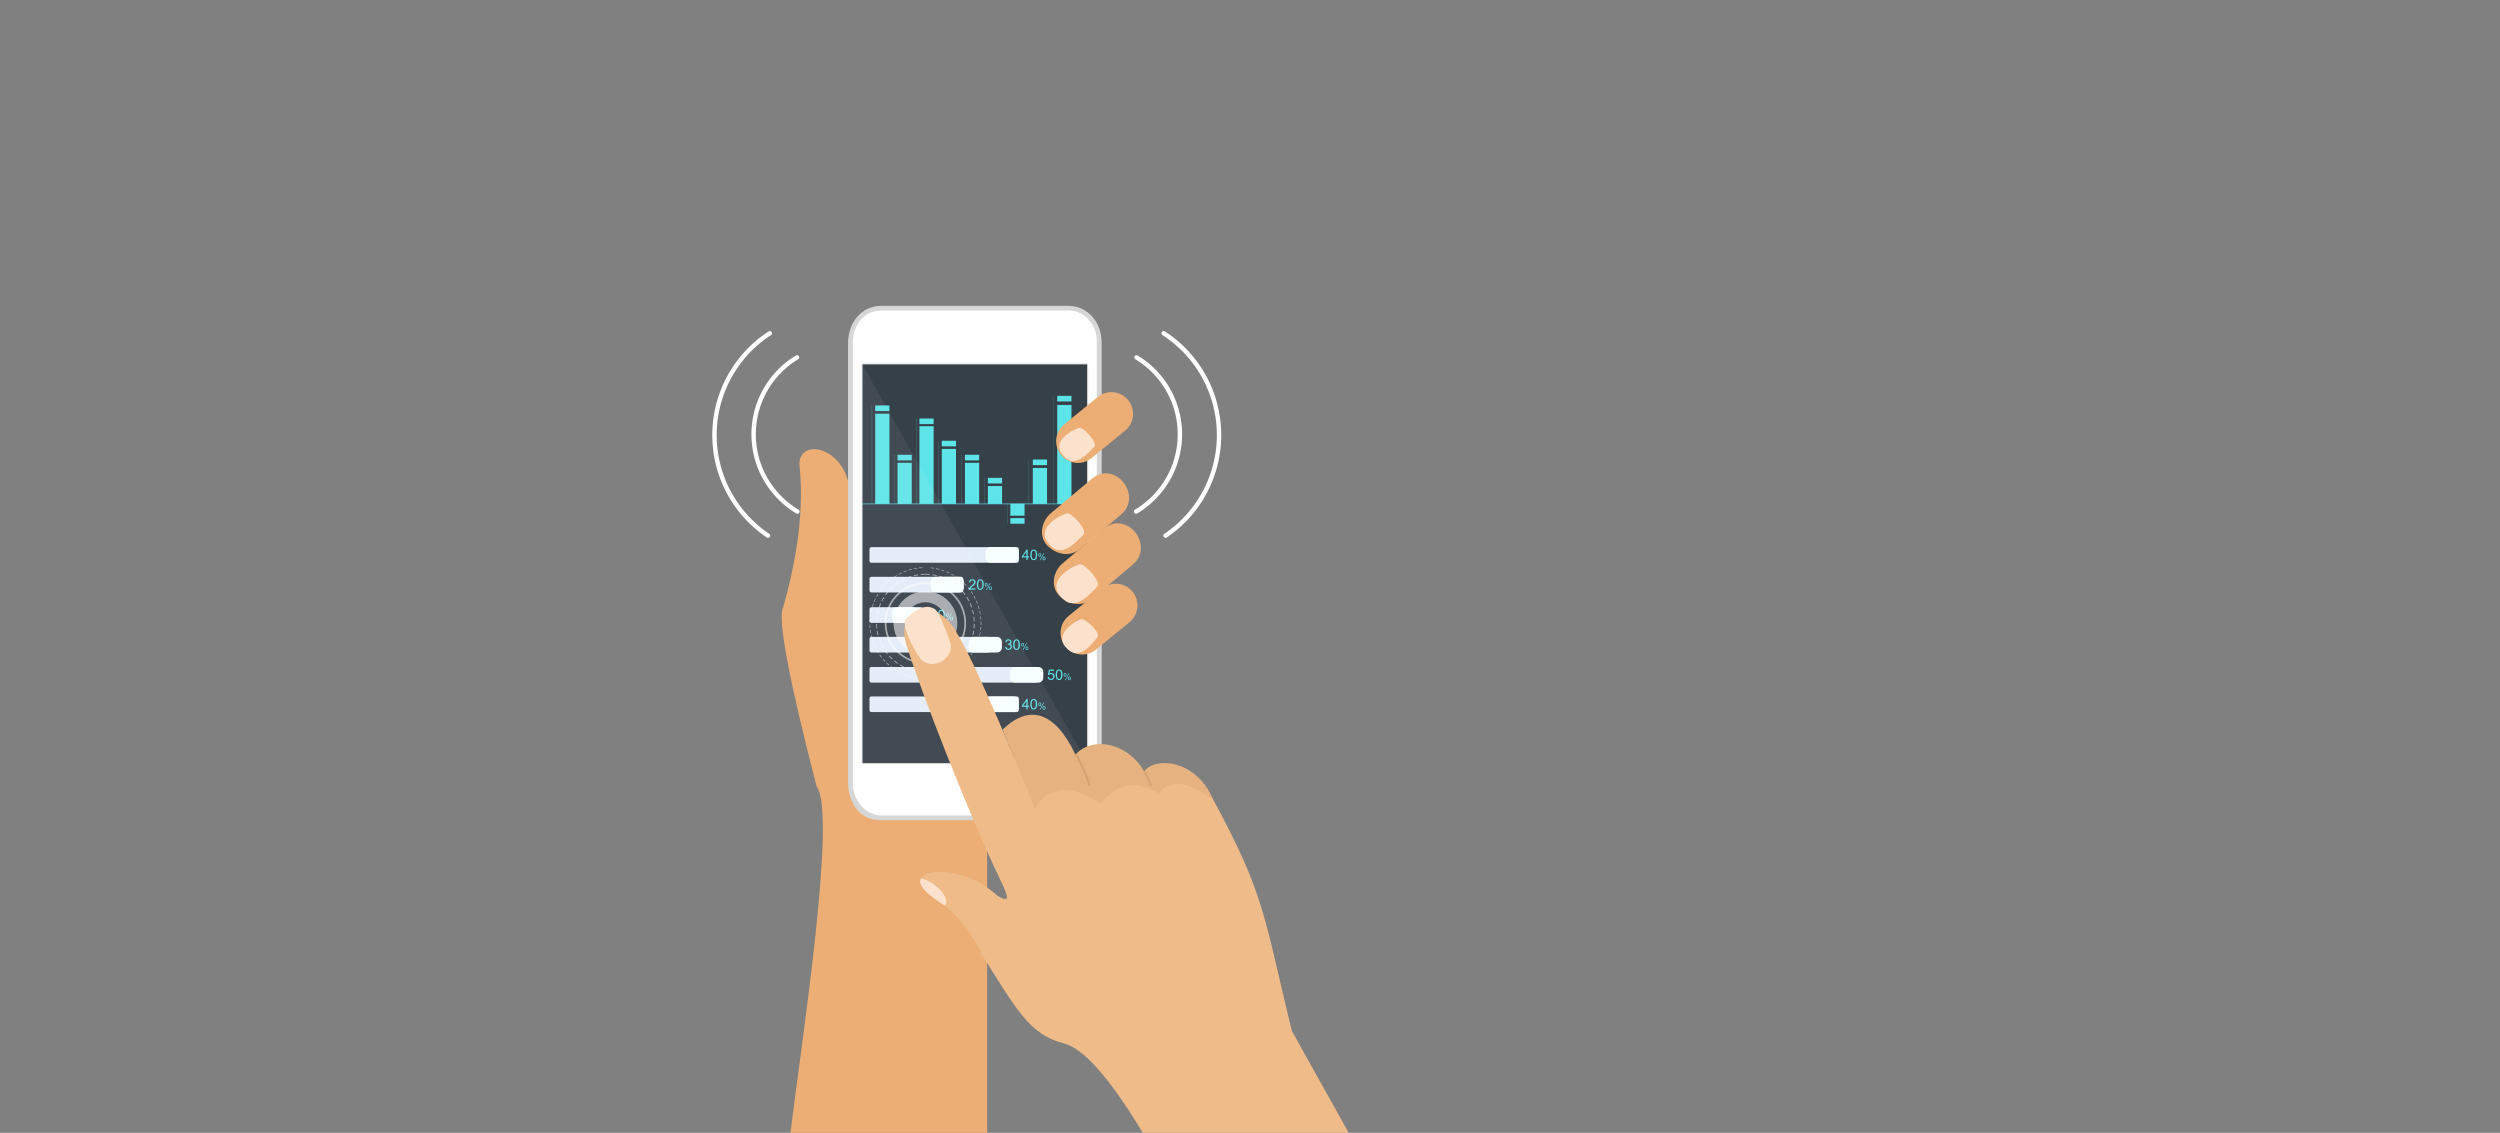 <svg xmlns="http://www.w3.org/2000/svg" xmlns:xlink="http://www.w3.org/1999/xlink" width="1920" height="870" viewBox="0 0 1920 870"><rect x="0" y="0" width="1920" height="870" fill="#808080" stroke="none"/><defs><clipPath id="clip-path"><rect id="Rectangle_961" data-name="Rectangle 961" width="1920" height="870" transform="translate(3353 225)" fill="none" stroke="#707070" stroke-width="1"></rect></clipPath><clipPath id="clip-path-2"><rect id="Rectangle_393" data-name="Rectangle 393" width="488.784" height="635.079" fill="none"></rect></clipPath><clipPath id="clip-path-4"><path id="Rectangle_352" data-name="Rectangle 352" d="M1.455,0H113.211a1.455,1.455,0,0,1,1.455,1.455v9.083a1.456,1.456,0,0,1-1.456,1.456H1.455A1.455,1.455,0,0,1,0,10.539V1.455A1.455,1.455,0,0,1,1.455,0Z" fill="none"></path></clipPath><linearGradient id="linear-gradient" x1="-3.393" y1="4.427" x2="-3.336" y2="4.427" gradientUnits="objectBoundingBox"><stop offset="0" stop-color="#5cddf1"></stop><stop offset="1" stop-color="#e3edf8"></stop></linearGradient><clipPath id="clip-path-6"><path id="Rectangle_355" data-name="Rectangle 355" d="M1.455,0H70.523a1.455,1.455,0,0,1,1.455,1.455v9.086A1.456,1.456,0,0,1,70.522,12H1.455A1.455,1.455,0,0,1,0,10.542V1.455A1.455,1.455,0,0,1,1.455,0Z" fill="none"></path></clipPath><linearGradient id="linear-gradient-2" x1="-5.606" y1="6.272" x2="-5.505" y2="6.272" xlink:href="#linear-gradient"></linearGradient><clipPath id="clip-path-8"><rect id="Rectangle_358" data-name="Rectangle 358" width="35.556" height="11.997" rx="1.455" fill="none"></rect></clipPath><linearGradient id="linear-gradient-3" x1="-8.505" y1="11.38" x2="-8.336" y2="11.38" xlink:href="#linear-gradient"></linearGradient><clipPath id="clip-path-10"><rect id="Rectangle_361" data-name="Rectangle 361" width="92.728" height="11.997" rx="1.455" fill="none"></rect></clipPath><linearGradient id="linear-gradient-4" x1="-4.356" y1="4.538" x2="-4.28" y2="4.538" xlink:href="#linear-gradient"></linearGradient><clipPath id="clip-path-12"><path id="Rectangle_364" data-name="Rectangle 364" d="M1.455,0H127.367a1.456,1.456,0,0,1,1.456,1.456v9.087A1.454,1.454,0,0,1,127.369,12H1.456A1.456,1.456,0,0,1,0,10.541V1.455A1.455,1.455,0,0,1,1.455,0Z" fill="none"></path></clipPath><linearGradient id="linear-gradient-5" x1="-2.922" y1="3.303" x2="-2.874" y2="3.303" xlink:href="#linear-gradient"></linearGradient><clipPath id="clip-path-14"><rect id="Rectangle_367" data-name="Rectangle 367" width="114.666" height="11.997" rx="1.455" fill="none"></rect></clipPath><linearGradient id="linear-gradient-6" x1="-3.393" y1="3.412" x2="-3.336" y2="3.412" xlink:href="#linear-gradient"></linearGradient><clipPath id="clip-path-16"><rect id="Rectangle_387" data-name="Rectangle 387" width="173.299" height="306.966" fill="none"></rect></clipPath><clipPath id="clip-path-17"><rect id="Rectangle_388" data-name="Rectangle 388" width="48.933" height="48.933" fill="none"></rect></clipPath><clipPath id="clip-path-18"><rect id="Rectangle_389" data-name="Rectangle 389" width="62.479" height="62.479" fill="none"></rect></clipPath><clipPath id="clip-path-19"><rect id="Rectangle_390" data-name="Rectangle 390" width="75.705" height="75.702" fill="none"></rect></clipPath><clipPath id="clip-path-20"><rect id="Rectangle_391" data-name="Rectangle 391" width="85.909" height="85.846" fill="none"></rect></clipPath></defs><g id="Mask_Group_2" data-name="Mask Group 2" transform="translate(-3353 -225)" clip-path="url(#clip-path)"><g id="Group_793" data-name="Group 793" transform="translate(3900.04 459.921)"><g id="Group_712" data-name="Group 712" clip-path="url(#clip-path-2)"><g id="Group_672" data-name="Group 672"><g id="Group_671" data-name="Group 671" clip-path="url(#clip-path-2)"><path id="Path_335" data-name="Path 335" d="M70.857,64.924C63.73,40.7,34.6,34.329,34.061,53.829Q39.4,101.4,21.593,163.9,15.126,176.712,47.336,301.49c15.856,20.147-12.122,200.362-20.108,265.9H178.269v-229.5Z" transform="translate(32.798 67.69)" fill="#ecae74" fill-rule="evenodd"></path><path id="Path_336" data-name="Path 336" d="M40.161,27.008C40.631,11.963,50.783.634,64.331,0H209.808c14.687.218,25.548,13.512,24.83,28.43l.078,337.989c-.075,16.1-8.259,27.871-23.755,28.5H62.946c-14.533-.78-22.309-14.128-22.785-26.917Z" transform="translate(64.216)" fill="#d6d6d6" fill-rule="evenodd"></path><path id="Path_337" data-name="Path 337" d="M40.161,27.895c.47-14.772,10.622-25.9,24.17-26.52H209.808c14.687.213,25.548,13.265,24.83,27.915l.078,331.874c-.075,15.807-8.259,27.367-23.755,27.986H62.946c-14.533-.764-22.309-13.871-22.785-26.429Z" transform="translate(64.216 2.199)" fill="#d6d6d6" fill-rule="evenodd"></path><path id="Path_338" data-name="Path 338" d="M41.538,24.867l0,340.869c.46,11.521,9.039,22.715,21.088,23.414H207.445c14.107-.611,21.5-11.474,21.5-24.932l-.078-338.073.005-.086c.6-12.454-8.3-24.493-21.262-24.685H62.223c-12.569.632-20.287,11.5-20.685,23.492" transform="translate(66.413 2.199)" fill="#fff" fill-rule="evenodd"></path><rect id="Rectangle_349" data-name="Rectangle 349" width="173.299" height="306.966" transform="translate(115.004 44.583)" fill="#364049"></rect><path id="Path_339" data-name="Path 339" d="M218.145,324.713H44.108V17.012H218.145Zm-173.3-.736H217.409V17.748H44.846Z" transform="translate(70.527 27.201)" fill="#e2e2e2"></path><path id="Path_340" data-name="Path 340" d="M86.55,104.381l.975-.127a2.147,2.147,0,0,0,.564,1.2,1.416,1.416,0,0,0,.982.372,1.585,1.585,0,0,0,1.17-.47,1.619,1.619,0,0,0,.476-1.177,1.5,1.5,0,0,0-.434-1.112,1.52,1.52,0,0,0-1.115-.442,2.916,2.916,0,0,0-.689.107l.114-.852a1.435,1.435,0,0,0,.156.013,2.033,2.033,0,0,0,1.128-.32,1.1,1.1,0,0,0,.5-1,1.18,1.18,0,0,0-.359-.889,1.3,1.3,0,0,0-.933-.356,1.326,1.326,0,0,0-.951.356,1.814,1.814,0,0,0-.494,1.079l-.975-.182a2.522,2.522,0,0,1,.821-1.518,2.335,2.335,0,0,1,1.578-.533,2.606,2.606,0,0,1,1.193.286,2.007,2.007,0,0,1,.832.761,1.935,1.935,0,0,1,.286,1.021,1.7,1.7,0,0,1-.278.933,1.9,1.9,0,0,1-.824.665,1.846,1.846,0,0,1,1.092.678,2.063,2.063,0,0,1,.382,1.284,2.359,2.359,0,0,1-.767,1.76,2.669,2.669,0,0,1-1.921.712A2.493,2.493,0,0,1,87.33,106a2.4,2.4,0,0,1-.78-1.619m6.17-1.78a7.328,7.328,0,0,1,.3-2.264,2.81,2.81,0,0,1,.868-1.32,2.2,2.2,0,0,1,1.435-.455,2.346,2.346,0,0,1,1.12.262,2.148,2.148,0,0,1,.79.746,4.015,4.015,0,0,1,.483,1.183,7.879,7.879,0,0,1,.169,1.874,7.3,7.3,0,0,1-.3,2.256,2.8,2.8,0,0,1-.863,1.323,2.418,2.418,0,0,1-3.236-.369,5.268,5.268,0,0,1-.767-3.236m1,.01a4.979,4.979,0,0,0,.442,2.6,1.31,1.31,0,0,0,2.259.008,7.66,7.66,0,0,0,.026-5.2,1.358,1.358,0,0,0-1.138-.652,1.256,1.256,0,0,0-1.073.564,5.025,5.025,0,0,0-.515,2.677m5.117.016a1.569,1.569,0,0,1,.283-.938.938.938,0,0,1,.811-.382,1.05,1.05,0,0,1,.8.351,1.757,1.757,0,0,1-.013,2.025,1.034,1.034,0,0,1-.8.348,1.011,1.011,0,0,1-.78-.353,1.531,1.531,0,0,1-.307-1.05m1.11-.881a.483.483,0,0,0-.4.2,1.291,1.291,0,0,0-.161.743,1.171,1.171,0,0,0,.156.7.482.482,0,0,0,.392.2.477.477,0,0,0,.4-.2,1.27,1.27,0,0,0,.161-.743,1.166,1.166,0,0,0-.156-.7.488.488,0,0,0-.392-.205m-.021,5h.522l2.835-5.419h-.517Zm2.227-1.388a1.554,1.554,0,0,1,.283-.941.93.93,0,0,1,.811-.379,1.039,1.039,0,0,1,.8.348,1.757,1.757,0,0,1-.013,2.025,1.038,1.038,0,0,1-.8.351,1.006,1.006,0,0,1-.777-.353,1.54,1.54,0,0,1-.307-1.05m1.11-.881a.479.479,0,0,1,.392.2,1.158,1.158,0,0,1,.153.7,1.27,1.27,0,0,1-.159.741.482.482,0,0,1-.788,0,1.149,1.149,0,0,1-.156-.694,1.28,1.28,0,0,1,.161-.746.477.477,0,0,1,.4-.2" transform="translate(138.39 157.547)" fill="#5de4e8" fill-rule="evenodd"></path></g></g><g id="Group_674" data-name="Group 674" transform="translate(120.722 185.277)"><g id="Group_673" data-name="Group 673" clip-path="url(#clip-path-4)"><rect id="Rectangle_351" data-name="Rectangle 351" width="45.737" height="113.005" transform="matrix(0.299, -0.954, 0.954, 0.299, -3.423, 10.922)" fill="url(#linear-gradient)"></rect></g></g><g id="Group_676" data-name="Group 676"><g id="Group_675" data-name="Group 675" clip-path="url(#clip-path-2)"><path id="Path_341" data-name="Path 341" d="M84.538,71.289h17.941a3.794,3.794,0,0,1,3.784,3.781V79.5a3.794,3.794,0,0,1-3.784,3.782H84.538A3.792,3.792,0,0,1,80.757,79.5V75.071a3.792,3.792,0,0,1,3.781-3.781" transform="translate(129.127 113.988)" fill="#f8ffff" fill-rule="evenodd"></path></g></g><g id="Group_678" data-name="Group 678" transform="translate(120.722 208.08)"><g id="Group_677" data-name="Group 677" clip-path="url(#clip-path-6)"><rect id="Rectangle_354" data-name="Rectangle 354" width="25.665" height="72.94" transform="translate(-2.272 11.55) rotate(-78.871)" fill="url(#linear-gradient-2)"></rect></g></g><g id="Group_680" data-name="Group 680"><g id="Group_679" data-name="Group 679" clip-path="url(#clip-path-2)"><path id="Path_342" data-name="Path 342" d="M68.32,80.063H86.261a3.794,3.794,0,0,1,3.784,3.781v4.431a3.8,3.8,0,0,1-3.784,3.784H68.32a3.792,3.792,0,0,1-3.781-3.784V83.844a3.792,3.792,0,0,1,3.781-3.781" transform="translate(103.195 128.017)" fill="#f8ffff" fill-rule="evenodd"></path></g></g><g id="Group_682" data-name="Group 682" transform="translate(120.722 231.424)"><g id="Group_681" data-name="Group 681" clip-path="url(#clip-path-8)"><rect id="Rectangle_357" data-name="Rectangle 357" width="15.38" height="36.55" transform="translate(-1.155 11.885) rotate(-84.449)" fill="url(#linear-gradient-3)"></rect></g></g><g id="Group_684" data-name="Group 684"><g id="Group_683" data-name="Group 683" clip-path="url(#clip-path-2)"><path id="Path_343" data-name="Path 343" d="M56.843,89.045H74.784a3.794,3.794,0,0,1,3.784,3.781v4.431a3.8,3.8,0,0,1-3.784,3.784H56.843a3.792,3.792,0,0,1-3.781-3.784V92.826a3.792,3.792,0,0,1,3.781-3.781" transform="translate(84.844 142.379)" fill="#f8ffff" fill-rule="evenodd"></path></g></g><g id="Group_686" data-name="Group 686" transform="translate(120.722 254.207)"><g id="Group_685" data-name="Group 685" clip-path="url(#clip-path-10)"><rect id="Rectangle_360" data-name="Rectangle 360" width="34.41" height="92.834" transform="matrix(0.246, -0.969, 0.969, 0.246, -2.857, 11.273)" fill="url(#linear-gradient-4)"></rect></g></g><g id="Group_688" data-name="Group 688"><g id="Group_687" data-name="Group 687" clip-path="url(#clip-path-2)"><path id="Path_344" data-name="Path 344" d="M79.547,97.811H97.488a3.794,3.794,0,0,1,3.784,3.781v4.431a3.8,3.8,0,0,1-3.784,3.784H79.547a3.792,3.792,0,0,1-3.781-3.784v-4.431a3.792,3.792,0,0,1,3.781-3.781" transform="translate(121.147 156.396)" fill="#f8ffff" fill-rule="evenodd"></path></g></g><g id="Group_690" data-name="Group 690" transform="translate(120.722 277.335)"><g id="Group_689" data-name="Group 689" clip-path="url(#clip-path-12)"><rect id="Rectangle_363" data-name="Rectangle 363" width="54.099" height="125.495" transform="translate(-3.758 10.674) rotate(-70.603)" fill="url(#linear-gradient-5)"></rect></g></g><g id="Group_692" data-name="Group 692"><g id="Group_691" data-name="Group 691" clip-path="url(#clip-path-2)"><path id="Path_345" data-name="Path 345" d="M91.773,106.71h17.941a3.794,3.794,0,0,1,3.784,3.781v4.431a3.8,3.8,0,0,1-3.784,3.784H91.773a3.792,3.792,0,0,1-3.781-3.784v-4.431a3.792,3.792,0,0,1,3.781-3.781" transform="translate(140.696 170.625)" fill="#f8ffff" fill-rule="evenodd"></path></g></g><g id="Group_694" data-name="Group 694" transform="translate(120.722 299.959)"><g id="Group_693" data-name="Group 693" clip-path="url(#clip-path-14)"><rect id="Rectangle_366" data-name="Rectangle 366" width="45.739" height="113.006" transform="matrix(0.299, -0.954, 0.954, 0.299, -3.424, 10.924)" fill="url(#linear-gradient-6)"></rect></g></g><g id="Group_711" data-name="Group 711"><g id="Group_710" data-name="Group 710" clip-path="url(#clip-path-2)"><path id="Path_346" data-name="Path 346" d="M84.538,115.415h17.941a3.794,3.794,0,0,1,3.784,3.782v4.431a3.8,3.8,0,0,1-3.784,3.784H84.538a3.792,3.792,0,0,1-3.781-3.784V119.2a3.792,3.792,0,0,1,3.781-3.782" transform="translate(129.127 184.544)" fill="#f8ffff" fill-rule="evenodd"></path><path id="Path_347" data-name="Path 347" d="M99.107,113.282l1.021-.07a1.849,1.849,0,0,0,.517,1.123,1.443,1.443,0,0,0,1,.379,1.56,1.56,0,0,0,1.2-.525,2.013,2.013,0,0,0,.489-1.4,1.809,1.809,0,0,0-.457-1.318,1.614,1.614,0,0,0-1.222-.489,1.691,1.691,0,0,0-.85.213,1.672,1.672,0,0,0-.593.556l-.917-.138.785-4.075,3.932.021-.005.93-3.155-.016-.434,2.139a2.559,2.559,0,0,1,1.5-.494,2.362,2.362,0,0,1,1.747.73,2.529,2.529,0,0,1,.7,1.853,2.9,2.9,0,0,1-.637,1.858,2.51,2.51,0,0,1-2.087.954,2.559,2.559,0,0,1-1.759-.616,2.371,2.371,0,0,1-.774-1.614m6.173-1.8a7.328,7.328,0,0,1,.3-2.264,2.81,2.81,0,0,1,.868-1.32,2.192,2.192,0,0,1,1.435-.455,2.346,2.346,0,0,1,1.12.262,2.148,2.148,0,0,1,.79.746,3.946,3.946,0,0,1,.481,1.183,7.725,7.725,0,0,1,.172,1.874,7.387,7.387,0,0,1-.3,2.256,2.788,2.788,0,0,1-.865,1.32,2.413,2.413,0,0,1-3.236-.366,5.25,5.25,0,0,1-.767-3.236m1,.01a4.978,4.978,0,0,0,.442,2.6,1.31,1.31,0,0,0,2.258.008,7.64,7.64,0,0,0,.023-5.2,1.351,1.351,0,0,0-1.136-.652,1.255,1.255,0,0,0-1.076.564,5.055,5.055,0,0,0-.512,2.677m5.117.016a1.569,1.569,0,0,1,.283-.938.932.932,0,0,1,.811-.382,1.054,1.054,0,0,1,.8.351,1.757,1.757,0,0,1-.013,2.025,1.034,1.034,0,0,1-.8.348,1.011,1.011,0,0,1-.78-.353,1.531,1.531,0,0,1-.307-1.05m1.11-.881a.483.483,0,0,0-.4.2,1.291,1.291,0,0,0-.161.743,1.157,1.157,0,0,0,.156.694.482.482,0,0,0,.787,0,1.255,1.255,0,0,0,.161-.741,1.166,1.166,0,0,0-.156-.7.488.488,0,0,0-.392-.205m-.021,4.993.522,0,2.833-5.419h-.515Zm2.227-1.388a1.551,1.551,0,0,1,.283-.938.93.93,0,0,1,.811-.379,1.043,1.043,0,0,1,.8.348,1.476,1.476,0,0,1,.314,1.019,1.444,1.444,0,0,1-.327,1.006,1.047,1.047,0,0,1-.8.351,1,1,0,0,1-.777-.353,1.53,1.53,0,0,1-.307-1.053m1.11-.878a.475.475,0,0,1,.392.2,1.159,1.159,0,0,1,.153.7,1.269,1.269,0,0,1-.159.741.489.489,0,0,1-.4.2.479.479,0,0,1-.387-.205,1.135,1.135,0,0,1-.156-.694,1.3,1.3,0,0,1,.159-.746.475.475,0,0,1,.4-.2" transform="translate(158.468 171.795)" fill="#5de4e8" fill-rule="evenodd"></path><path id="Path_348" data-name="Path 348" d="M94.932,124.086l.008-1.895-3.446-.018.005-.9,3.649-5.12h.8L95.92,121.3l1.076.01-.005.9-1.076-.008-.008,1.895Zm.013-2.791.018-3.571-2.505,3.558ZM98,120.187a7.335,7.335,0,0,1,.3-2.266,2.8,2.8,0,0,1,.868-1.318,2.213,2.213,0,0,1,1.435-.457,2.376,2.376,0,0,1,1.12.262,2.134,2.134,0,0,1,.79.749,4.027,4.027,0,0,1,.483,1.18,7.893,7.893,0,0,1,.169,1.874,7.387,7.387,0,0,1-.3,2.256,2.831,2.831,0,0,1-.865,1.325,2.216,2.216,0,0,1-1.44.455,2.184,2.184,0,0,1-1.8-.826A5.265,5.265,0,0,1,98,120.187m1,.008a4.978,4.978,0,0,0,.442,2.6,1.31,1.31,0,0,0,2.258.008,7.66,7.66,0,0,0,.026-5.2,1.358,1.358,0,0,0-1.138-.652,1.256,1.256,0,0,0-1.073.564A5.025,5.025,0,0,0,99,120.2m5.117.016a1.575,1.575,0,0,1,.283-.938.938.938,0,0,1,.811-.382,1.048,1.048,0,0,1,.8.353,1.757,1.757,0,0,1-.013,2.025,1.04,1.04,0,0,1-.8.346,1.023,1.023,0,0,1-.78-.348,1.555,1.555,0,0,1-.307-1.055m1.11-.881a.479.479,0,0,0-.4.205,1.275,1.275,0,0,0-.161.741,1.171,1.171,0,0,0,.156.7.489.489,0,0,0,.392.2.482.482,0,0,0,.4-.2,1.282,1.282,0,0,0,.161-.743,1.155,1.155,0,0,0-.156-.7.484.484,0,0,0-.392-.208m-.021,4.993.522,0,2.833-5.416-.515,0Zm2.227-1.388a1.557,1.557,0,0,1,.283-.938.936.936,0,0,1,.811-.379,1.048,1.048,0,0,1,.8.348,1.761,1.761,0,0,1-.013,2.027,1.035,1.035,0,0,1-.8.348,1,1,0,0,1-.777-.353,1.525,1.525,0,0,1-.307-1.053m1.11-.878a.482.482,0,0,1,.392.2,1.158,1.158,0,0,1,.153.7,1.27,1.27,0,0,1-.159.741.485.485,0,0,1-.4.205.478.478,0,0,1-.387-.208,1.144,1.144,0,0,1-.156-.691,1.29,1.29,0,0,1,.161-.749.477.477,0,0,1,.4-.2" transform="translate(146.295 185.713)" fill="#5de4e8" fill-rule="evenodd"></path><path id="Path_349" data-name="Path 349" d="M94.932,79.96l.008-1.895-3.446-.018.005-.9,3.649-5.123.8,0-.026,5.143L97,77.179l-.005.9-1.076-.005-.008,1.895Zm.013-2.791.018-3.571-2.505,3.558ZM98,76.059a7.329,7.329,0,0,1,.3-2.264,2.824,2.824,0,0,1,.868-1.32,2.2,2.2,0,0,1,1.435-.455,2.345,2.345,0,0,1,1.12.263,2.148,2.148,0,0,1,.79.746,4.015,4.015,0,0,1,.483,1.183,7.879,7.879,0,0,1,.169,1.874,7.387,7.387,0,0,1-.3,2.256A2.809,2.809,0,0,1,102,79.664a2.421,2.421,0,0,1-3.236-.366A5.282,5.282,0,0,1,98,76.059m1,.01a4.978,4.978,0,0,0,.442,2.6,1.31,1.31,0,0,0,2.258.008,4.962,4.962,0,0,0,.468-2.6,4.966,4.966,0,0,0-.442-2.6,1.358,1.358,0,0,0-1.138-.652,1.256,1.256,0,0,0-1.073.564A5.025,5.025,0,0,0,99,76.069m5.117.016a1.569,1.569,0,0,1,.283-.938.938.938,0,0,1,.811-.382,1.054,1.054,0,0,1,.8.351A1.757,1.757,0,0,1,106,77.14a1.034,1.034,0,0,1-.8.348,1.017,1.017,0,0,1-.78-.351,1.543,1.543,0,0,1-.307-1.053m1.11-.881a.483.483,0,0,0-.4.2,1.291,1.291,0,0,0-.161.743,1.171,1.171,0,0,0,.156.7.486.486,0,0,0,.787,0,1.266,1.266,0,0,0,.161-.741,1.17,1.17,0,0,0-.156-.7.488.488,0,0,0-.392-.205m-.021,5h.522l2.833-5.416-.515,0Zm2.227-1.388a1.554,1.554,0,0,1,.283-.941.936.936,0,0,1,.811-.379,1.039,1.039,0,0,1,.8.348,1.761,1.761,0,0,1-.013,2.027,1.044,1.044,0,0,1-.8.348,1,1,0,0,1-.777-.353,1.527,1.527,0,0,1-.307-1.05m1.11-.881a.482.482,0,0,1,.392.2,1.158,1.158,0,0,1,.153.7,1.27,1.27,0,0,1-.159.741.482.482,0,0,1-.787,0,1.148,1.148,0,0,1-.156-.694,1.28,1.28,0,0,1,.161-.746.477.477,0,0,1,.4-.2" transform="translate(146.295 115.157)" fill="#5de4e8" fill-rule="evenodd"></path><path id="Path_350" data-name="Path 350" d="M81.02,87.837l-.005.93-5.252-.026a1.777,1.777,0,0,1,.117-.678,3.609,3.609,0,0,1,.655-1.05,10.534,10.534,0,0,1,1.279-1.19A10.993,10.993,0,0,0,79.57,84.15a1.994,1.994,0,0,0,.465-1.17,1.3,1.3,0,0,0-.411-.98,1.5,1.5,0,0,0-1.084-.4,1.522,1.522,0,0,0-1.131.416,1.575,1.575,0,0,0-.434,1.162l-1-.107a2.481,2.481,0,0,1,.782-1.7,2.654,2.654,0,0,1,1.809-.577,2.5,2.5,0,0,1,1.8.642,2.09,2.09,0,0,1,.66,1.575,2.384,2.384,0,0,1-.2.936,3.7,3.7,0,0,1-.652.967,16.149,16.149,0,0,1-1.507,1.39c-.587.486-.967.819-1.133.993a3.224,3.224,0,0,0-.416.525Zm1.068-2.981a7.328,7.328,0,0,1,.3-2.264,2.81,2.81,0,0,1,.868-1.32,2.192,2.192,0,0,1,1.435-.455,2.376,2.376,0,0,1,1.12.262,2.148,2.148,0,0,1,.79.746,3.945,3.945,0,0,1,.481,1.183,7.724,7.724,0,0,1,.172,1.874,7.387,7.387,0,0,1-.3,2.256,2.787,2.787,0,0,1-.865,1.32,2.413,2.413,0,0,1-3.236-.366,5.25,5.25,0,0,1-.767-3.236m1,.01a4.945,4.945,0,0,0,.444,2.6,1.308,1.308,0,0,0,2.256.008,4.962,4.962,0,0,0,.468-2.6,4.959,4.959,0,0,0-.444-2.6,1.351,1.351,0,0,0-1.136-.652,1.261,1.261,0,0,0-1.076.564,5.055,5.055,0,0,0-.512,2.677m5.117.016a1.555,1.555,0,0,1,.283-.936.934.934,0,0,1,.811-.385,1.054,1.054,0,0,1,.8.351,1.757,1.757,0,0,1-.013,2.025,1.03,1.03,0,0,1-.8.348,1.017,1.017,0,0,1-.78-.351,1.543,1.543,0,0,1-.307-1.053M89.313,84a.483.483,0,0,0-.4.2,1.291,1.291,0,0,0-.161.743,1.171,1.171,0,0,0,.156.7.486.486,0,0,0,.787,0,1.27,1.27,0,0,0,.161-.743,1.166,1.166,0,0,0-.156-.7A.488.488,0,0,0,89.313,84m-.021,4.993.522,0,2.833-5.419-.515,0Zm2.227-1.388a1.569,1.569,0,0,1,.283-.938.933.933,0,0,1,.811-.379,1.048,1.048,0,0,1,.8.348,1.476,1.476,0,0,1,.314,1.019,1.444,1.444,0,0,1-.327,1.006,1.038,1.038,0,0,1-.8.351,1,1,0,0,1-.777-.353,1.53,1.53,0,0,1-.307-1.053m1.11-.878a.475.475,0,0,1,.392.2,1.164,1.164,0,0,1,.153.7,1.27,1.27,0,0,1-.159.741.489.489,0,0,1-.4.2.483.483,0,0,1-.387-.205,1.135,1.135,0,0,1-.156-.694,1.28,1.28,0,0,1,.161-.746.474.474,0,0,1,.4-.2" transform="translate(121.14 129.178)" fill="#5de4e8" fill-rule="evenodd"></path><path id="Path_351" data-name="Path 351" d="M67.533,97.742l-.977-.005.031-6.206a5.047,5.047,0,0,1-.925.665,6.32,6.32,0,0,1-1.032.5l.005-.943a5.832,5.832,0,0,0,1.435-.923,3.632,3.632,0,0,0,.873-1.058l.629.005Zm2.524-3.9a7.328,7.328,0,0,1,.3-2.264,2.823,2.823,0,0,1,.868-1.32,2.2,2.2,0,0,1,1.435-.455,2.345,2.345,0,0,1,1.12.263,2.148,2.148,0,0,1,.79.746,4.016,4.016,0,0,1,.483,1.183,7.88,7.88,0,0,1,.169,1.874,7.3,7.3,0,0,1-.3,2.256,2.786,2.786,0,0,1-.863,1.323,2.2,2.2,0,0,1-1.44.457,2.178,2.178,0,0,1-1.8-.824,5.282,5.282,0,0,1-.767-3.238m1,.01a4.978,4.978,0,0,0,.442,2.6,1.31,1.31,0,0,0,2.258.008,4.962,4.962,0,0,0,.468-2.6,4.966,4.966,0,0,0-.442-2.6,1.349,1.349,0,0,0-1.138-.65,1.255,1.255,0,0,0-1.076.561,5.055,5.055,0,0,0-.512,2.677m5.117.016a1.555,1.555,0,0,1,.283-.936.94.94,0,0,1,.811-.385,1.054,1.054,0,0,1,.8.351,1.757,1.757,0,0,1-.013,2.025,1.03,1.03,0,0,1-.8.348,1.008,1.008,0,0,1-.78-.351,1.543,1.543,0,0,1-.307-1.053m1.11-.881a.483.483,0,0,0-.4.2,1.3,1.3,0,0,0-.161.746,1.167,1.167,0,0,0,.156.694.481.481,0,0,0,.39.2.472.472,0,0,0,.4-.2,1.287,1.287,0,0,0,.161-.741,1.17,1.17,0,0,0-.156-.7.485.485,0,0,0-.392-.205m-.021,5,.522,0,2.833-5.419-.515,0Zm2.227-1.388a1.554,1.554,0,0,1,.283-.941.933.933,0,0,1,.811-.379,1.039,1.039,0,0,1,.8.348,1.761,1.761,0,0,1-.013,2.027,1.044,1.044,0,0,1-.8.348,1,1,0,0,1-.777-.353,1.527,1.527,0,0,1-.307-1.05m1.11-.881a.482.482,0,0,1,.392.2,1.159,1.159,0,0,1,.153.7,1.269,1.269,0,0,1-.159.741.482.482,0,0,1-.787,0,1.148,1.148,0,0,1-.156-.694,1.28,1.28,0,0,1,.161-.746.477.477,0,0,1,.4-.2" transform="translate(103.341 143.54)" fill="#5de4e8" fill-rule="evenodd"></path><rect id="Rectangle_368" data-name="Rectangle 368" width="10.921" height="27.624" transform="translate(246.166 124.467)" fill="#5de4e8"></rect><rect id="Rectangle_369" data-name="Rectangle 369" width="10.921" height="4.304" transform="translate(246.166 117.988)" fill="#5de4e8"></rect><rect id="Rectangle_370" data-name="Rectangle 370" width="10.918" height="59.68" transform="translate(159.08 92.411)" fill="#5de4e8"></rect><rect id="Rectangle_371" data-name="Rectangle 371" width="10.918" height="4.304" transform="translate(159.08 86.499)" fill="#5de4e8"></rect><rect id="Rectangle_372" data-name="Rectangle 372" width="10.918" height="69.291" transform="translate(125.132 82.8)" fill="#5de4e8"></rect><rect id="Rectangle_373" data-name="Rectangle 373" width="10.918" height="4.306" transform="translate(125.132 76.461)" fill="#5de4e8"></rect><rect id="Rectangle_374" data-name="Rectangle 374" width="10.918" height="31.583" transform="translate(142.262 120.509)" fill="#5de4e8"></rect><rect id="Rectangle_375" data-name="Rectangle 375" width="10.918" height="4.304" transform="translate(142.262 114.344)" fill="#5de4e8"></rect><rect id="Rectangle_376" data-name="Rectangle 376" width="10.918" height="76.001" transform="translate(264.922 76.09)" fill="#5de4e8"></rect><rect id="Rectangle_377" data-name="Rectangle 377" width="10.918" height="4.304" transform="translate(264.922 69.08)" fill="#5de4e8"></rect><rect id="Rectangle_378" data-name="Rectangle 378" width="10.918" height="42.251" transform="translate(176.248 109.84)" fill="#5de4e8"></rect><rect id="Rectangle_379" data-name="Rectangle 379" width="10.918" height="4.304" transform="translate(176.248 103.568)" fill="#5de4e8"></rect><rect id="Rectangle_380" data-name="Rectangle 380" width="10.918" height="31.583" transform="translate(194.036 120.509)" fill="#5de4e8"></rect><rect id="Rectangle_381" data-name="Rectangle 381" width="10.918" height="4.304" transform="translate(194.036 114.344)" fill="#5de4e8"></rect><rect id="Rectangle_382" data-name="Rectangle 382" width="10.918" height="13.733" transform="translate(211.649 138.358)" fill="#5de4e8"></rect><rect id="Rectangle_383" data-name="Rectangle 383" width="10.918" height="4.304" transform="translate(211.649 132.071)" fill="#5de4e8"></rect><rect id="Rectangle_384" data-name="Rectangle 384" width="10.918" height="9.19" transform="translate(228.906 151.93)" fill="#5de4e8"></rect><rect id="Rectangle_385" data-name="Rectangle 385" width="10.918" height="4.304" transform="translate(228.906 162.996)" fill="#5de4e8"></rect><rect id="Rectangle_386" data-name="Rectangle 386" width="173.299" height="0.499" transform="translate(115.004 151.842)" fill="#5de4e8"></rect><path id="Path_352" data-name="Path 352" d="M47.15,104.021h.166v1H47.15Zm0-74.055h.166v-.528H47.15Zm0,.6h.166v1H47.15Zm0,1.6h.166v1H47.15Zm0,1.6h.166v1H47.15Zm0,1.6h.166v1H47.15Zm0,1.6h.166v1H47.15Zm0,1.6h.166v1H47.15Zm0,1.6h.166v1H47.15Zm0,1.6h.166v1H47.15Zm0,1.6h.166v1H47.15Zm0,1.6h.166v1H47.15Zm0,1.6h.166v1H47.15Zm0,1.6h.166v1H47.15Zm0,1.6h.166v1H47.15Zm0,1.6h.166v1H47.15Zm0,1.6h.166v1H47.15Zm0,1.6h.166v1H47.15Zm0,1.6h.166v1H47.15Zm0,1.6h.166v1H47.15Zm0,1.6h.166v1H47.15Zm0,1.6h.166v1H47.15Zm0,1.6h.166v1H47.15Zm0,1.6h.166v1H47.15Zm0,1.6h.166v1H47.15Zm0,1.6h.166v1H47.15Zm0,1.6h.166v1H47.15Zm0,1.6h.166v1H47.15Zm0,1.6h.166v1H47.15Zm0,1.6h.166v1H47.15Zm0,1.6h.166v1H47.15Zm0,1.6h.166v1H47.15Zm0,1.6h.166v1H47.15Zm0,1.6h.166v1H47.15Zm0,1.6h.166v1H47.15Zm0,1.6h.166v1H47.15Zm0,1.6h.166v1H47.15Zm0,1.6h.166v1H47.15Zm0,1.6h.166v1H47.15Zm0,1.6h.166v1H47.15Zm0,1.6h.166v1H47.15Zm0,1.6h.166v1H47.15Zm0,1.6h.166v1H47.15Zm0,1.6h.166v1H47.15Zm0,1.6h.166v1H47.15Zm0,1.6h.166v1H47.15Zm0,1.6h.166v1H47.15Zm0,1.6h.166v1H47.15Z" transform="translate(75.391 47.072)" fill="#5de4e8" fill-rule="evenodd"></path><path id="Path_353" data-name="Path 353" d="M53.827,80.732h.166v1h-.166Zm0-36.728h.166v1h-.166Zm0,1.6h.166v1h-.166Zm0,1.6h.166v1h-.166Zm0,1.6h.166v1h-.166Zm0,1.6h.166v1h-.166Zm0,1.6h.166v1h-.166Zm0,1.6h.166v1h-.166Zm0,1.6h.166v1h-.166Zm0,1.6h.166v1h-.166Zm0,1.6h.166v1h-.166Zm0,1.6h.166v1h-.166Zm0,1.6h.166v1h-.166Zm0,1.6h.166v1h-.166Zm0,1.6h.166v1h-.166Zm0,1.6h.166v1h-.166Zm0,1.6h.166v1h-.166Zm0,1.6h.166v1h-.166Zm0,1.6h.166v1h-.166Zm0,1.6h.166v1h-.166Zm0,1.6h.166v1h-.166Zm0,1.6h.166v1h-.166Zm0,1.6h.166v1h-.166Zm0,1.6h.166v1h-.166Z" transform="translate(86.067 70.361)" fill="#5de4e8" fill-rule="evenodd"></path><path id="Path_354" data-name="Path 354" d="M60.281,97.434h.166v1h-.166Zm0-63.875h.166v1h-.166Zm0,1.6h.166v1h-.166Zm0,1.6h.166v1h-.166Zm0,1.6h.166v1h-.166Zm0,1.6h.166v1h-.166Zm0,1.6h.166v1h-.166Zm0,1.6h.166v1h-.166Zm0,1.6h.166v1h-.166Zm0,1.6h.166v1h-.166Zm0,1.6h.166v1h-.166Zm0,1.6h.166v1h-.166Zm0,1.6h.166v1h-.166Zm0,1.6h.166v1h-.166Zm0,1.6h.166v1h-.166Zm0,1.6h.166v1h-.166Zm0,1.6h.166v1h-.166Zm0,1.6h.166v1h-.166Zm0,1.6h.166v1h-.166Zm0,1.6h.166v1h-.166Zm0,1.6h.166v1h-.166Zm0,1.6h.166v1h-.166Zm0,1.6h.166v1h-.166Zm0,1.6h.166v1h-.166Zm0,1.6h.166v1h-.166Zm0,1.6h.166v1h-.166Zm0,1.6h.166v1h-.166Zm0,1.6h.166v1h-.166Zm0,1.6h.166v1h-.166Zm0,1.6h.166v1h-.166Zm0,1.6h.166v1h-.166Zm0,1.6h.166v1h-.166Zm0,1.6h.166v1h-.166Zm0,1.6h.166v1h-.166Zm0,1.6h.166v1h-.166Zm0,1.6h.166v1h-.166Zm0,1.6h.166v1h-.166Zm0,1.6h.166v1h-.166Zm0,1.6h.166v1h-.166Zm0,1.6h.166v1h-.166Zm0,1.6h.166v1h-.166Z" transform="translate(96.387 53.659)" fill="#5de4e8" fill-rule="evenodd"></path><path id="Path_355" data-name="Path 355" d="M66.922,87.136h.166v1h-.166Zm0-46.906h.166V40h-.166Zm0,.6h.166v1h-.166Zm0,1.6h.166v1h-.166Zm0,1.6h.166v1h-.166Zm0,1.6h.166v1h-.166Zm0,1.6h.166v1h-.166Zm0,1.6h.166v1h-.166Zm0,1.6h.166v1h-.166Zm0,1.6h.166v1h-.166Zm0,1.6h.166v1h-.166Zm0,1.6h.166v1h-.166Zm0,1.6h.166v1h-.166Zm0,1.6h.166v1h-.166Zm0,1.6h.166v1h-.166Zm0,1.6h.166v1h-.166Zm0,1.6h.166v1h-.166Zm0,1.6h.166v1h-.166Zm0,1.6h.166v1h-.166Zm0,1.6h.166v1h-.166Zm0,1.6h.166v1h-.166Zm0,1.6h.166v1h-.166Zm0,1.6h.166v1h-.166Zm0,1.6h.166v1h-.166Zm0,1.6h.166v1h-.166Zm0,1.6h.166v1h-.166Zm0,1.6h.166v1h-.166Zm0,1.6h.166v1h-.166Zm0,1.6h.166v1h-.166Zm0,1.6h.166v1h-.166Zm0,1.6h.166v1h-.166Z" transform="translate(107.006 63.957)" fill="#5de4e8" fill-rule="evenodd"></path><path id="Path_356" data-name="Path 356" d="M73.611,80.732h.166v1h-.166Zm0-36.728h.166v1h-.166Zm0,1.6h.166v1h-.166Zm0,1.6h.166v1h-.166Zm0,1.6h.166v1h-.166Zm0,1.6h.166v1h-.166Zm0,1.6h.166v1h-.166Zm0,1.6h.166v1h-.166Zm0,1.6h.166v1h-.166Zm0,1.6h.166v1h-.166Zm0,1.6h.166v1h-.166Zm0,1.6h.166v1h-.166Zm0,1.6h.166v1h-.166Zm0,1.6h.166v1h-.166Zm0,1.6h.166v1h-.166Zm0,1.6h.166v1h-.166Zm0,1.6h.166v1h-.166Zm0,1.6h.166v1h-.166Zm0,1.6h.166v1h-.166Zm0,1.6h.166v1h-.166Zm0,1.6h.166v1h-.166Zm0,1.6h.166v1h-.166Zm0,1.6h.166v1h-.166Zm0,1.6h.166v1h-.166Z" transform="translate(117.701 70.361)" fill="#5de4e8" fill-rule="evenodd"></path><path id="Path_357" data-name="Path 357" d="M80.32,69.839h.166v1H80.32Zm0-18.164h.166v-.858H80.32Zm0,.6h.166v1H80.32Zm0,1.6h.166v1H80.32Zm0,1.6h.166v1H80.32Zm0,1.6h.166v1H80.32Zm0,1.6h.166v1H80.32Zm0,1.6h.166v1H80.32Zm0,1.6h.166v1H80.32Zm0,1.6h.166v1H80.32Zm0,1.6h.166v1H80.32Zm0,1.6h.166v1H80.32Zm0,1.6h.166v1H80.32Z" transform="translate(128.428 81.254)" fill="#5de4e8" fill-rule="evenodd"></path><path id="Path_358" data-name="Path 358" d="M87.147,72.59h.166v1h-.166Zm0-13.372h.166v-.71h-.166Zm0,.6h.166v1h-.166Zm0,1.6h.166v1h-.166Zm0,1.6h.166v1h-.166Zm0,1.6h.166v1h-.166Zm0,1.6h.166v1h-.166Zm0,1.6h.166v1h-.166Zm0,1.6h.166v1h-.166Zm0,1.6h.166v1h-.166Z" transform="translate(139.345 93.553)" fill="#5de4e8" fill-rule="evenodd"></path><path id="Path_359" data-name="Path 359" d="M93.279,78.414h.166v1h-.166Zm0-32.536h.166v-.424h-.166Zm0,.6h.166v1h-.166Zm0,1.6h.166v1h-.166Zm0,1.6h.166v1h-.166Zm0,1.6h.166v1h-.166Zm0,1.6h.166v1h-.166Zm0,1.6h.166v1h-.166Zm0,1.6h.166v1h-.166Zm0,1.6h.166v1h-.166Zm0,1.6h.166v1h-.166Zm0,1.6h.166v1h-.166Zm0,1.6h.166v1h-.166Zm0,1.6h.166v1h-.166Zm0,1.6h.166v1h-.166Zm0,1.6h.166v1h-.166Zm0,1.6h.166v1h-.166Zm0,1.6h.166v1h-.166Zm0,1.6h.166v1h-.166Zm0,1.6h.166v1h-.166Zm0,1.6h.166v1h-.166Zm0,1.6h.166v1h-.166Z" transform="translate(149.149 72.679)" fill="#5de4e8" fill-rule="evenodd"></path><path id="Path_360" data-name="Path 360" d="M100.666,108.239h.166v1h-.166Zm0-81.438h.166v1h-.166Zm0,1.6h.166v1h-.166Zm0,1.6h.166v1h-.166Zm0,1.6h.166v1h-.166Zm0,1.6h.166v1h-.166Zm0,1.6h.166v1h-.166Zm0,1.6h.166v1h-.166Zm0,1.6h.166v1h-.166Zm0,1.6h.166v1h-.166Zm0,1.6h.166v1h-.166Zm0,1.6h.166v1h-.166Zm0,1.6h.166v1h-.166Zm0,1.6h.166v1h-.166Zm0,1.6h.166v1h-.166Zm0,1.6h.166v1h-.166Zm0,1.6h.166v1h-.166Zm0,1.6h.166v1h-.166Zm0,1.6h.166v1h-.166Zm0,1.6h.166v1h-.166Zm0,1.6h.166v1h-.166Zm0,1.6h.166v1h-.166Zm0,1.6h.166v1h-.166Zm0,1.6h.166v1h-.166Zm0,1.6h.166v1h-.166Zm0,1.6h.166v1h-.166Zm0,1.6h.166v1h-.166Zm0,1.6h.166v1h-.166Zm0,1.6h.166v1h-.166Zm0,1.6h.166v1h-.166Zm0,1.6h.166v1h-.166Zm0,1.6h.166v1h-.166Zm0,1.6h.166v1h-.166Zm0,1.6h.166v1h-.166Zm0,1.6h.166v1h-.166Zm0,1.6h.166v1h-.166Zm0,1.6h.166v1h-.166Zm0,1.6h.166v1h-.166Zm0,1.6h.166v1h-.166Zm0,1.6h.166v1h-.166Zm0,1.6h.166v1h-.166Zm0,1.6h.166v1h-.166Zm0,1.6h.166v1h-.166Zm0,1.6h.166v1h-.166Zm0,1.6h.166v1h-.166Zm0,1.6h.166v1h-.166Zm0,1.6h.166v1h-.166Zm0,1.6h.166v1h-.166Zm0,1.6h.166v1h-.166Zm0,1.6h.166v1h-.166Zm0,1.6h.166v1h-.166Zm0,1.6h.166v1h-.166Z" transform="translate(160.961 42.854)" fill="#5de4e8" fill-rule="evenodd"></path><g id="Group_697" data-name="Group 697" transform="translate(115.004 44.583)" opacity="0.06"><g id="Group_696" data-name="Group 696"><g id="Group_695" data-name="Group 695" clip-path="url(#clip-path-16)"><path id="Path_361" data-name="Path 361" d="M44.25,17.154l173.3,306.966H44.25Z" transform="translate(-44.25 -17.154)" fill="#f7f7f7" fill-rule="evenodd"></path></g></g></g><g id="Group_700" data-name="Group 700" transform="translate(139.209 219.201)" opacity="0.55"><g id="Group_699" data-name="Group 699"><g id="Group_698" data-name="Group 698" clip-path="url(#clip-path-17)"><path id="Path_362" data-name="Path 362" d="M78.03,84.342a24.467,24.467,0,1,1-24.467,24.467A24.467,24.467,0,0,1,78.03,84.342m0,8.48a15.987,15.987,0,1,0,15.986,15.986A15.987,15.987,0,0,0,78.03,92.822" transform="translate(-53.564 -84.342)" fill="#fff" fill-rule="evenodd"></path></g></g></g><g id="Group_703" data-name="Group 703" transform="translate(132.435 212.429)" opacity="0.55"><g id="Group_702" data-name="Group 702"><g id="Group_701" data-name="Group 701" clip-path="url(#clip-path-18)"><path id="Path_363" data-name="Path 363" d="M82.2,81.736a31.239,31.239,0,1,1-22.091,9.151A31.142,31.142,0,0,1,82.2,81.736m21.135,10.1a29.891,29.891,0,1,0,8.753,21.135,29.8,29.8,0,0,0-8.753-21.135" transform="translate(-50.957 -81.736)" fill="#fff" fill-rule="evenodd"></path></g></g></g><g id="Group_706" data-name="Group 706" transform="translate(125.824 205.812)" opacity="0.55"><g id="Group_705" data-name="Group 705"><g id="Group_704" data-name="Group 704" clip-path="url(#clip-path-19)"><path id="Path_364" data-name="Path 364" d="M89.664,79.341c-1.149-.088-2.246-.148-3.4-.151v.676c1.133,0,2.214.06,3.342.146Zm-3.545-.151c-1.133,0-2.274.06-3.4.164l.065.673c1.1-.107,2.233-.161,3.34-.161Zm-5.429.408c-1.123.164-2.24.382-3.342.647l.159.658c1.089-.26,2.178-.476,3.285-.637Zm-5.317,1.183c-1.092.33-2.155.7-3.212,1.125l.255.624c1.042-.413,2.079-.78,3.155-1.1Zm-5.086,1.936a34,34,0,0,0-3.02,1.578l.34.582a31.44,31.44,0,0,1,2.963-1.546Zm-4.759,2.651q-1.423.936-2.76,1.993l.421.53c.878-.694,1.775-1.344,2.711-1.96ZM61.2,88.674q-1.275,1.131-2.446,2.368l.491.463q1.15-1.216,2.4-2.326Zm-3.81,3.888q-1.1,1.3-2.084,2.693l.551.39c.642-.912,1.328-1.8,2.048-2.646Zm-3.218,4.395c-.6.951-1.172,1.957-1.676,2.963l.6.3c.507-.993,1.055-1.97,1.65-2.911Zm-2.555,4.808c-.46,1.04-.865,2.1-1.232,3.173l.639.213c.4-1.066.749-2.069,1.211-3.116Zm-1.832,5.128c-.3,1.081-.564,2.209-.762,3.319l.663.12c.205-1.1.45-2.186.749-3.259Zm-1.076,5.338c-.14,1.146-.221,2.243-.275,3.394l.673.021c.062-1.133.135-2.2.273-3.334Zm-.3,5.437c.013,1.131.088,2.271.205,3.4l.671-.073c-.117-1.1-.187-2.23-.2-3.337Zm.476,5.424c.179,1.12.408,2.235.691,3.332l.652-.166c-.273-1.086-.5-2.17-.678-3.277Zm1.25,5.3a29.409,29.409,0,0,0,1.164,3.2l.621-.265c-.424-1.04-.808-2.069-1.144-3.142Zm2,5.063c.494,1.027,1.029,2.022,1.614,3l.58-.348c-.577-.954-1.1-1.936-1.585-2.939Zm2.711,4.722c.616.936,1.32,1.869,2.027,2.737l.522-.426c-.694-.858-1.383-1.767-1.991-2.687Zm3.358,4.286c.751.842,1.57,1.653,2.4,2.42l.457-.5c-.811-.754-1.617-1.552-2.355-2.375Zm3.935,3.763c.876.728,1.783,1.4,2.719,2.051l.382-.556c-.92-.632-1.814-1.3-2.672-2.014Zm4.434,3.163c.972.59,1.962,1.138,2.984,1.64l.3-.606c-1-.5-1.973-1.029-2.929-1.611Zm4.842,2.492a31.774,31.774,0,0,0,3.189,1.193l.205-.642c-1.063-.348-2.105-.73-3.132-1.172Zm5.149,1.77c1.128.242,2.173.525,3.329.72l.109-.668c-1.131-.2-2.16-.468-3.267-.7Zm5.354,1.006c1.133.122,2.256.211,3.4.234l.01-.673c-1.125-.031-2.217-.112-3.337-.231Zm5.437.231c1.128-.031,2.274-.112,3.4-.249l-.083-.668c-1.107.127-2.22.213-3.334.242Zm5.419-.543c1.125-.195,2.222-.442,3.324-.733l-.177-.652c-1.071.294-2.17.53-3.267.72Zm5.284-1.315c1.089-.356,2.131-.762,3.186-1.209l-.273-.616a31.656,31.656,0,0,1-3.127,1.183Zm5.039-2.066c1.021-.515,2-1.055,2.976-1.653l-.353-.574c-.956.587-1.923,1.12-2.926,1.624Zm4.686-2.768c.936-.647,1.835-1.338,2.711-2.064l-.434-.517c-.855.712-1.744,1.39-2.661,2.025Zm4.244-3.415c.834-.78,1.622-1.578,2.388-2.425l-.5-.452c-.748.834-1.526,1.617-2.344,2.383Zm3.714-3.982c.715-.889,1.377-1.8,2.017-2.742l-.561-.377c-.624.93-1.281,1.827-1.983,2.7Zm3.106-4.473c.582-.977,1.11-1.98,1.6-3l-.611-.288c-.478,1-1.006,2-1.575,2.95Zm2.433-4.87c.434-1.058.808-2.116,1.151-3.2l-.645-.2c-.335,1.071-.707,2.11-1.133,3.147Zm1.7-5.172c.273-1.1.507-2.217.678-3.337l-.668-.1c-.179,1.107-.392,2.181-.663,3.27Zm.941-5.364c.114-1.159.143-2.24.192-3.4l-.676-.005c-.062,1.131-.078,2.191-.19,3.334Zm.161-5.442c-.039-1.12-.14-2.282-.288-3.392l-.671.088a33.305,33.305,0,0,1,.286,3.332Zm-.608-5.411q-.312-1.676-.774-3.316l-.65.185c.3,1.073.556,2.162.759,3.259ZM122.1,104.8c-.361-1.066-.785-2.142-1.248-3.168l-.616.278c.455,1.016.868,2.058,1.224,3.111Zm-2.131-5.011c-.528-1.016-1.079-1.983-1.687-2.952l-.569.361c.6.951,1.141,1.905,1.658,2.9Zm-2.825-4.652c-.663-.925-1.357-1.819-2.1-2.682l-.512.437c.725.85,1.406,1.723,2.056,2.633Zm-3.467-4.2a31.875,31.875,0,0,0-2.456-2.357l-.444.507a31.733,31.733,0,0,1,2.412,2.316Zm-4.028-3.665c-.91-.7-1.8-1.354-2.768-1.983l-.366.569c.946.616,1.824,1.258,2.719,1.947Zm-4.509-3.049c-.99-.569-1.991-1.084-3.025-1.565l-.281.611c1.014.473,2,.98,2.968,1.539Zm-4.9-2.37c-1.053-.416-2.131-.8-3.218-1.115l-.19.65c1.063.3,2.131.686,3.16,1.092Zm-5.193-1.64c-1.107-.26-2.22-.476-3.345-.634l-.094.668c1.11.164,2.191.369,3.285.624Z" transform="translate(-48.413 -79.19)" fill="#fff" fill-rule="evenodd"></path></g></g></g><g id="Group_709" data-name="Group 709" transform="translate(120.721 200.777)" opacity="0.55"><g id="Group_708" data-name="Group 708"><g id="Group_707" data-name="Group 707" clip-path="url(#clip-path-20)"><path id="Path_365" data-name="Path 365" d="M87.046,77.253c-.863.044-1.715.12-2.576.216l.06.512c.847-.1,1.695-.169,2.547-.216Zm-4.117.421c-.85.127-1.708.281-2.547.463l.109.5q1.251-.269,2.516-.457Zm-4.057.816c-.839.211-1.666.447-2.49.707l.159.491q1.216-.39,2.459-.7Zm-3.961,1.2c-.813.3-1.611.608-2.407.946l.2.473c.787-.335,1.575-.642,2.378-.933Zm-3.823,1.585q-1.17.554-2.305,1.175l.247.45c.746-.411,1.507-.8,2.277-1.162Zm-3.654,1.944c-.741.439-1.471.907-2.181,1.393l.291.424c.7-.478,1.422-.941,2.155-1.375Zm-3.449,2.29c-.7.507-1.377,1.045-2.038,1.593l.33.4c.65-.543,1.328-1.076,2.014-1.575Zm-3.212,2.607c-.645.58-1.263,1.17-1.876,1.783l.366.361q.9-.908,1.853-1.759Zm-2.95,2.906c-.585.632-1.151,1.286-1.7,1.952l.4.327c.541-.66,1.1-1.307,1.679-1.931ZM55.167,94.2c-.522.686-1.021,1.393-1.5,2.108l.429.286c.473-.707.967-1.4,1.484-2.082Zm-2.342,3.415c-.455.73-.884,1.484-1.292,2.24l.452.244c.405-.749.826-1.494,1.276-2.214Zm-2,3.623c-.374.782-.73,1.554-1.068,2.357l.476.195c.33-.79.684-1.554,1.055-2.326Zm-1.64,3.8q-.456,1.212-.837,2.448l.491.151c.25-.813.528-1.622.826-2.42Zm-1.268,3.94c-.221.837-.418,1.666-.593,2.513l.5.107c.172-.839.366-1.661.587-2.487Zm-.878,4.044c-.14.85-.26,1.71-.348,2.565l.512.052c.088-.847.205-1.695.346-2.534Zm-.483,4.112c-.057.863-.094,1.721-.1,2.586l.515,0c.008-.855.044-1.7.1-2.555Zm-.088,4.138c.021.863.07,1.723.14,2.583l.515-.047q-.109-1.275-.14-2.552Zm.3,4.127c.107.86.237,1.708.39,2.557l.507-.094c-.153-.839-.281-1.679-.385-2.529Zm.7,4.08c.179.834.4,1.689.634,2.508l.5-.143c-.237-.813-.45-1.65-.629-2.477Zm1.089,3.992c.268.821.559,1.627.873,2.43l.481-.185c-.312-.8-.6-1.593-.865-2.407Zm1.471,3.87c.322.777.728,1.585,1.11,2.336l.457-.234c-.379-.743-.777-1.541-1.094-2.31Zm1.84,3.706c.424.754.863,1.492,1.328,2.222l.434-.278c-.46-.722-.894-1.45-1.312-2.193Zm2.188,3.514c.494.712,1,1.4,1.536,2.082l.405-.317c-.528-.676-1.029-1.354-1.518-2.058Zm2.516,3.288c.561.66,1.133,1.294,1.728,1.926l.372-.356c-.59-.619-1.154-1.253-1.708-1.9Zm2.817,3.03c.606.6,1.26,1.19,1.905,1.752l.338-.39c-.637-.554-1.284-1.133-1.882-1.731Zm3.1,2.747c.681.546,1.362,1.047,2.064,1.562l.294-.421c-.655-.418-1.419-1.047-2.038-1.544Zm3.345,2.438c.73.478,1.455.907,2.2,1.357l.252-.447c-.717-.457-1.455-.871-2.175-1.341Zm3.563,2.105c.767.4,1.536.78,2.323,1.136l.211-.468c-.78-.353-1.536-.728-2.3-1.123Zm3.75,1.752c.808.32,1.6.624,2.422.907l.164-.489c-.813-.275-1.6-.58-2.394-.894Zm3.9,1.38q1.24.37,2.5.668l.117-.5c-.834-.2-1.65-.413-2.469-.66Zm4.018,1c.852.164,1.692.3,2.552.424l.068-.512c-.847-.114-1.682-.255-2.521-.416Zm4.093.6c.863.081,1.718.138,2.581.174l.021-.512c-.855-.039-1.7-.094-2.55-.174Zm4.135.208v-.515c.858,0,1.7-.026,2.557-.07l.029.512c-.863.052-1.721.073-2.586.073m4.135-.187c.839-.073,1.739-.177,2.568-.317l-.081-.507c-.839.127-1.689.239-2.537.312Zm4.1-.582c.8-.12,1.734-.359,2.524-.561l-.127-.5c-.785.2-1.7.437-2.5.556Zm4.023-.972c.824-.242,1.65-.509,2.459-.806l-.177-.483c-.8.288-1.611.556-2.43.8ZM105.454,160c.793-.322,1.6-.665,2.37-1.04l-.224-.463c-.759.369-1.557.707-2.342,1.027Zm3.761-1.731c.759-.4,1.523-.816,2.256-1.266l-.265-.439c-.7.444-1.494.86-2.232,1.25Zm3.574-2.087c.73-.476,1.422-.967,2.126-1.476l-.307-.411c-.668.507-1.4,1-2.1,1.458Zm3.358-2.42c.668-.535,1.346-1.094,1.973-1.674l-.343-.379c-.629.572-1.292,1.123-1.952,1.653Zm3.108-2.732c.621-.6,1.227-1.216,1.806-1.853l-.379-.346c-.572.629-1.175,1.24-1.785,1.83Zm2.835-3.015c.556-.658,1.1-1.328,1.619-2.019l-.411-.307c-.517.681-1.047,1.341-1.6,1.993Zm2.534-3.275c.494-.712.959-1.424,1.419-2.162l-.442-.268c-.439.728-.917,1.44-1.4,2.136Zm2.207-3.5c.424-.754.826-1.515,1.2-2.292l-.463-.221c-.372.767-.772,1.52-1.19,2.261Zm1.858-3.7c.353-.8.655-1.588.977-2.4l-.483-.177c-.3.8-.621,1.585-.964,2.368Zm1.492-3.859c.273-.819.517-1.645.741-2.479l-.5-.133c-.226.826-.463,1.64-.733,2.451Zm1.112-3.987q.285-1.263.5-2.542l-.507-.081c-.146.845-.3,1.674-.491,2.511Zm.72-4.075c.107-.86.192-1.713.249-2.578l-.512-.031c-.06.85-.143,1.692-.247,2.537Zm.325-4.13c.023-.863.031-1.721,0-2.586l-.515.018c.029.852.021,1.7,0,2.557Zm-.068-4.138c-.057-.86-.135-1.715-.244-2.573l-.509.065c.107.845.185,1.695.239,2.544Zm-.463-4.112c-.135-.852-.3-1.7-.489-2.539l-.5.112c.185.832.348,1.669.483,2.511Zm-.858-4.049c-.21-.832-.465-1.666-.733-2.482l-.489.164c.265.8.517,1.635.725,2.451Zm-1.245-3.948q-.448-1.212-.969-2.4l-.47.211q.515,1.17.956,2.368Zm-1.622-3.807c-.377-.774-.772-1.546-1.2-2.295l-.447.255c.413.751.806,1.494,1.183,2.266ZM126.1,97.806c-.452-.738-.92-1.458-1.414-2.168l-.421.3c.489.694.954,1.416,1.4,2.142Zm-2.323-3.425q-.776-1.037-1.614-2.022l-.39.335c.551.652,1.081,1.312,1.593,2Zm-2.641-3.186q-.873-.955-1.8-1.858l-.359.369q.916.893,1.78,1.837ZM118.2,88.273c-.647-.577-1.3-1.133-1.97-1.676l-.322.4c.668.533,1.312,1.086,1.949,1.658Zm-3.2-2.625q-1.037-.772-2.123-1.481l-.281.434c.712.46,1.419.954,2.1,1.461Zm-3.438-2.305c-.738-.45-1.489-.868-2.253-1.271l-.239.457c.756.4,1.5.811,2.227,1.255Zm-3.641-1.967c-.782-.372-1.567-.717-2.368-1.045l-.192.478c.793.32,1.567.665,2.339,1.032Zm-3.815-1.6c-.824-.3-1.63-.546-2.459-.811l-.146.494c.816.239,1.63.512,2.43.8Zm-3.953-1.227c-.834-.216-1.681-.405-2.524-.569l-.1.507q1.255.242,2.492.561ZM96.1,77.708c-.858-.133-1.7-.234-2.565-.322l-.052.509c.855.088,1.689.192,2.539.322Z" transform="translate(-46.449 -77.253)" fill="#fff" fill-rule="evenodd"></path></g></g></g><path id="Path_366" data-name="Path 366" d="M293.567,235.313c-2.292-4.213-6.736-7.017-9.307-11.63-.928-1.666-6.157-4.974-7.129-6.7-4.151-9.042-16.145-.057-26.094-.057s-13.891.057-13.891.057c-.691-9.975-14.806-11.311-24.519-13.665s-12.8-5.193-17.982,3.358c-20.165-17.247-49.024-35.8-53.565-3.272-21.119-49.96-34.4-79.388-44.562-96.437C78.545,76.8,49.571,89.483,58.382,117.31c12.883,40.681,46.038,124.043,66.06,167.563,10.341,22.471,16.857,32.256,4.049,25.134-31.3-28.916-78.6-20.072-51.285-.8,18.824,13.291,30.722,27.476,39.213,46.061,27.04,42.9,36.84,61.4,63.03,68,16.717,4.215,38.444,32.188,60.48,68.6H398.04l-43.7-78.239c-21.475-87.915-20.275-103.891-60.769-178.325" transform="translate(90.746 143.202)" fill="#efbb89" fill-rule="evenodd"></path><path id="Path_367" data-name="Path 367" d="M62.124,169.148C74.758,172.573,85.1,185.5,80.263,190.119c-10.84-7.025-21.678-14.908-18.138-20.971" transform="translate(98.242 270.461)" fill="#fce2cd" fill-rule="evenodd"></path><path id="Path_368" data-name="Path 368" d="M57.019,99.959c-2.108,3.737,8.855,26.463,13.637,30.283,9.281,7.415,24.656-2.339,21.382-13.858-1.271-4.465-8.987-24-11.55-25.431-9.676-7.217-23.313,7.158-23.469,9.005" transform="translate(90.745 142.212)" fill="#fce2cd" fill-rule="evenodd"></path><path id="Path_369" data-name="Path 369" d="M194.5,164.3c10.165-12.428,41.027-7.4,52.749,21.059-14.419-8.771-30.683-18.92-41.079-4.132q-28.17-15.535-44.554,8c-18.46-12.067-38.21-17.634-50.784,3.748-19.552-47.252-25.1-60.652-25.1-60.652,20.649-20.082,40.489-13.933,56.057,19.069,14.294-15.342,41.456-7.638,52.707,12.912" transform="translate(137.087 193.192)" fill="#e6b280" fill-rule="evenodd"></path><path id="Path_370" data-name="Path 370" d="M118.022,156.661a.852.852,0,0,1-.806-.574,129.364,129.364,0,0,0-9.759-22.156.852.852,0,1,1,1.476-.85,131.3,131.3,0,0,1,9.894,22.45.853.853,0,0,1-.528,1.084.88.88,0,0,1-.278.047" transform="translate(171.637 212.105)" fill="#d7a374"></path><path id="Path_371" data-name="Path 371" d="M132.567,148.819a.852.852,0,0,1-.816-.606,46.874,46.874,0,0,0-4.047-9.283.852.852,0,0,1,1.5-.813,49.109,49.109,0,0,1,4.182,9.6.854.854,0,0,1-.569,1.063.8.8,0,0,1-.247.036" transform="translate(204.027 220.132)" fill="#d7a374"></path><path id="Path_372" data-name="Path 372" d="M128.786,76.08l25.776-21.067a16.69,16.69,0,0,0,2.355-23.419l0,0A16.692,16.692,0,0,0,133.5,29.236L107.719,50.3A16.645,16.645,0,0,0,128.786,76.08" transform="translate(162.498 40.772)" fill="#ecae74" fill-rule="evenodd"></path><path id="Path_373" data-name="Path 373" d="M126.6,107.627l31.424-26.413c17.2-14.458-4.53-42.459-22.416-27.427L104.181,80.2c-7.454,6.266-9.393,18.037-2.505,24.921l0,0c6.89,6.885,17.462,8.774,24.921,2.505" transform="translate(155.775 79.114)" fill="#ecae74" fill-rule="evenodd"></path><path id="Path_374" data-name="Path 374" d="M130.1,122.4l31.424-26.413c17.2-14.458-4.527-42.459-22.416-27.427L107.683,94.97c-7.456,6.266-9.393,18.037-2.505,24.921v0c6.89,6.885,17.462,8.774,24.921,2.505" transform="translate(161.374 102.735)" fill="#ecae74" fill-rule="evenodd"></path><path id="Path_375" data-name="Path 375" d="M130.075,132.7l25.776-21.067a16.69,16.69,0,0,0,2.355-23.419v0a16.7,16.7,0,0,0-23.422-2.355l-25.776,21.07a16.694,16.694,0,0,0-2.355,23.419h0a16.692,16.692,0,0,0,23.419,2.355" transform="translate(164.559 131.3)" fill="#ecae74" fill-rule="evenodd"></path><path id="Path_376" data-name="Path 376" d="M133.131,93.425c3.228-3.392-9.416-17.647-13.421-17.039-.863-.353-30.265,11.331-12.14,27.292,8.943,7.875,19.913-4.322,25.561-10.253" transform="translate(162.581 122.109)" fill="#fce2cd" fill-rule="evenodd"></path><path id="Path_377" data-name="Path 377" d="M128.073,77.476c3.062-3.218-8.933-16.737-12.727-16.16-.819-.335-28.708,10.747-11.516,25.886,8.483,7.469,18.889-4.1,24.243-9.725" transform="translate(157.085 98.013)" fill="#fce2cd" fill-rule="evenodd"></path><path id="Path_378" data-name="Path 378" d="M130.527,106.309c2.537-3.15-9.361-14.52-12.763-13.712-.767-.244-25.246,11.9-8.509,24.355,8.257,6.144,16.833-5.138,21.272-10.643" transform="translate(165.354 147.994)" fill="#fce2cd" fill-rule="evenodd"></path><path id="Path_379" data-name="Path 379" d="M129.388,50.593c2.755-2.893-8.033-15.056-11.448-14.536-.738-.3-25.823,9.666-10.359,23.284,7.631,6.718,16.989-3.688,21.808-8.748" transform="translate(163.98 57.628)" fill="#fce2cd" fill-rule="evenodd"></path><path id="Path_380" data-name="Path 380" d="M126.29,136.333a1.688,1.688,0,0,1-.868-3.137,67.4,67.4,0,0,0,.286-115.5,1.687,1.687,0,1,1,1.747-2.887,70.774,70.774,0,0,1-.3,121.283,1.693,1.693,0,0,1-.865.239" transform="translate(199.23 23.293)" fill="#fff"></path><path id="Path_381" data-name="Path 381" d="M135.85,166.23a1.687,1.687,0,0,1-.943-3.088A91.466,91.466,0,0,0,133.521,10.55a1.688,1.688,0,1,1,1.835-2.833,94.845,94.845,0,0,1,1.435,158.227,1.692,1.692,0,0,1-.941.286" transform="translate(212.263 11.905)" fill="#fff"></path><path id="Path_382" data-name="Path 382" d="M46.864,136.334a1.693,1.693,0,0,1-.865-.239,70.772,70.772,0,0,1-.3-121.283A1.687,1.687,0,0,1,47.449,17.7a67.4,67.4,0,0,0,.283,115.5,1.688,1.688,0,0,1-.868,3.137" transform="translate(18.492 23.292)" fill="#fff"></path><path id="Path_383" data-name="Path 383" d="M42.763,166.229a1.692,1.692,0,0,1-.941-.286A94.845,94.845,0,0,1,43.257,7.716a1.688,1.688,0,0,1,1.835,2.833,91.466,91.466,0,0,0-1.385,152.593,1.687,1.687,0,0,1-.943,3.088" transform="translate(0 11.906)" fill="#fff"></path></g></g></g></g></g></svg>